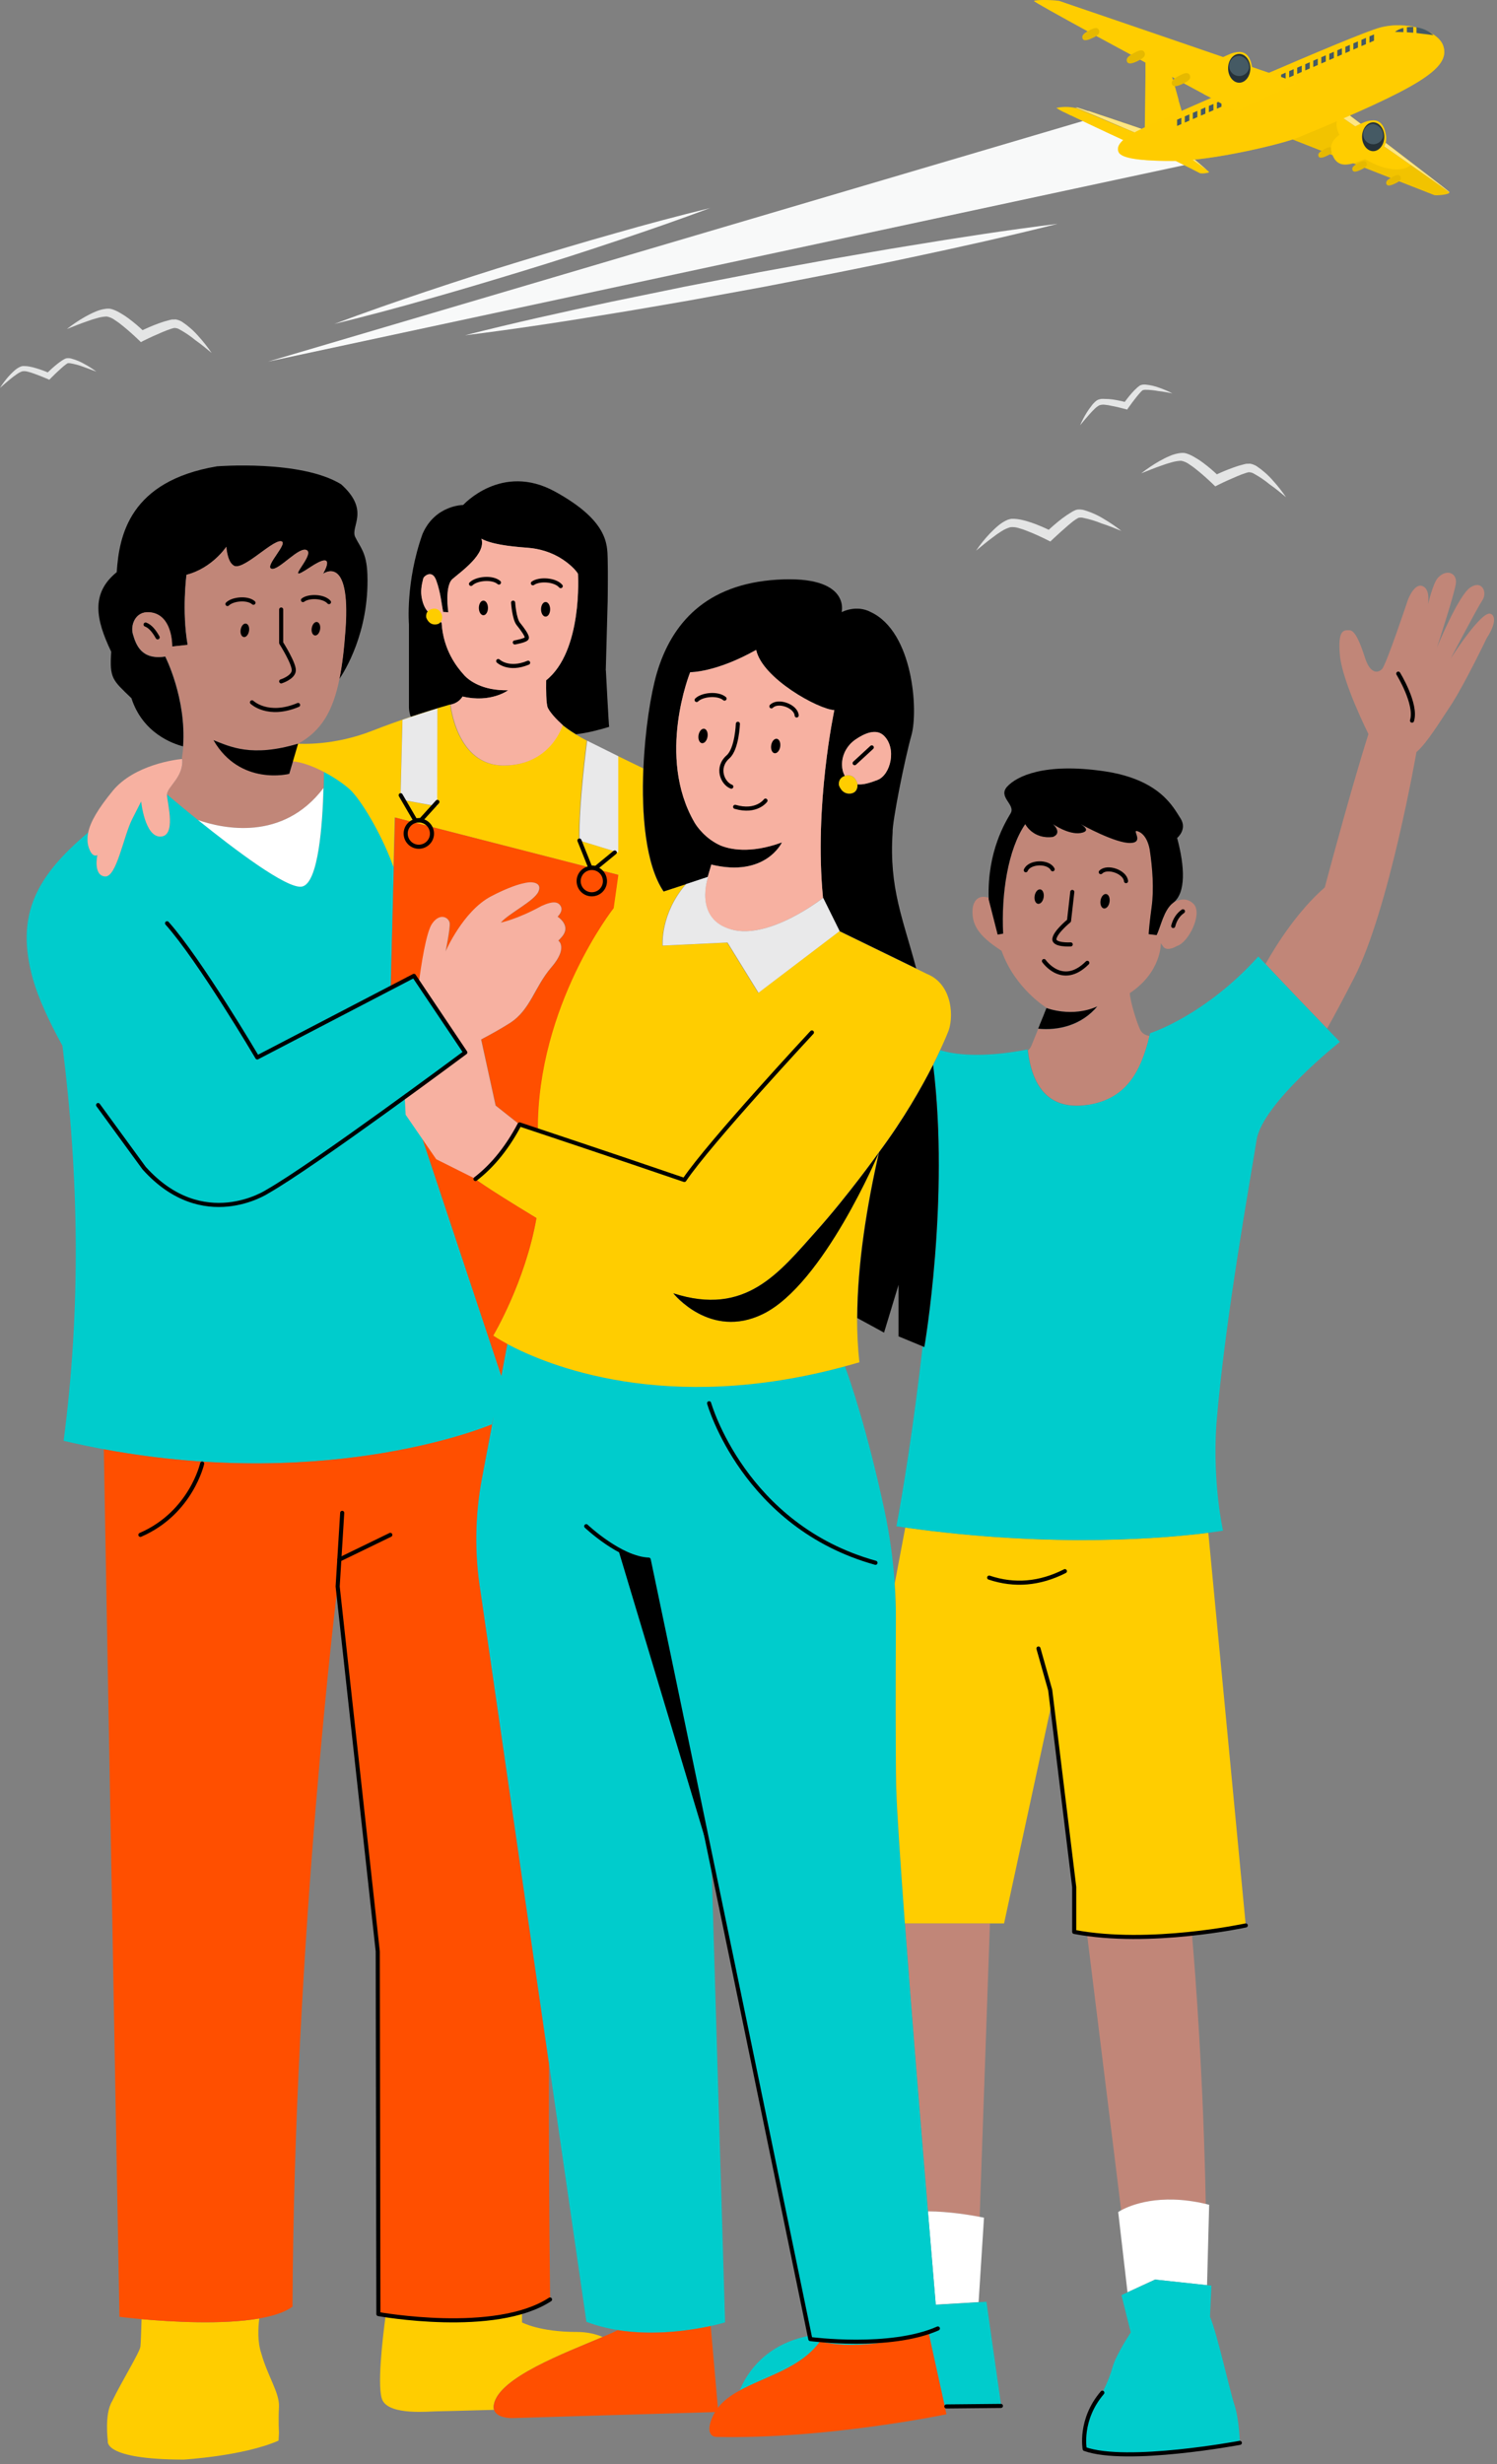 <svg width="296" height="487" viewBox="0 0 296 487" fill="none" xmlns="http://www.w3.org/2000/svg">
<rect x="0" y="0" width="296" height="487" fill="#808080" stroke="none"/>
<path d="M183.481 437.044C187.726 437.044 191.95 437.797 193.707 438.132L195.735 380.14H178.922C180.26 398.084 182.1 420.502 183.481 437.044Z" fill="#C18678"/>
<path d="M185.028 455.488L193.498 454.986L194.564 438.298C194.564 438.298 194.251 438.235 193.707 438.13C191.95 437.796 187.705 437.064 183.48 437.043C184.129 444.885 184.693 451.389 185.028 455.509V455.488Z" fill="white"/>
<path d="M185.027 455.488C184.672 451.389 184.128 444.864 183.48 437.022C182.099 420.48 180.259 398.061 178.921 380.118C178.042 368.24 177.373 358.306 177.206 353.329C177.059 346.114 177.101 330.576 177.143 320.286C177.143 317.84 177.08 315.393 176.913 312.946C176.578 308.115 175.909 303.326 174.905 298.579C171.434 282.413 168.046 272.71 167.063 270.033C131.679 279.632 108.068 269.74 100.33 265.599L99.138 271.915L83.558 225.091L80.254 220.281L80.066 216.726C86.8 211.832 92.028 207.943 92.028 207.943L82.847 194.287L81.864 192.823L77.243 195.228L77.849 171.345C75.967 165.95 72.119 159.09 69.588 156.351C68.731 155.43 66.577 153.82 64.046 152.503C64.046 153.339 64.046 154.448 63.984 155.723C63.795 162.729 62.98 174.691 59.676 175.214C56.706 175.674 46.375 167.874 39.16 162.039C36.525 159.927 34.329 158.065 33.033 156.978C33.033 157.041 33.033 157.103 33.033 157.166C33.158 158.839 34.873 165.218 31.757 165.301C28.641 165.385 27.93 158.358 27.93 158.358L26.173 161.809C24.417 165.259 23.078 173.415 20.757 173.185C18.436 172.955 19.251 169.066 19.251 169.066L19.293 168.961C18.728 169.233 18.101 168.961 17.62 167.602C17.285 166.661 17.223 165.657 17.453 164.507C7.394 173.018 2.876 180.651 6.536 193.575C7.582 197.277 9.715 201.899 12.35 206.688C15.612 232.515 16.01 258.573 12.58 284.756C15.278 285.383 17.954 285.948 20.569 286.429C66.075 294.836 97.235 281.535 97.235 281.535L97.632 279.925L97.277 281.828L95.332 292.117C93.931 299.52 93.826 307.132 95.039 314.577L108.57 407.89L115.952 458.876C117.981 459.65 120.072 460.173 122.184 460.507C129.483 461.678 136.74 460.507 140.567 459.692C142.323 459.315 143.369 458.98 143.369 458.98L140.65 367.34L122.289 306.254L128.312 308.241L140.65 367.361L160.12 461.615C151.358 463.268 147.677 468.956 146.213 472.532C151.316 469.688 158.322 468.119 162.17 462.808C170.388 464.627 179.695 462.138 183.605 460.884L186.826 475.523H197.972L195.045 454.923L193.581 455.007L185.111 455.509L185.027 455.488Z" fill="#00CCCC"/>
<path d="M32.678 129.77C28.056 130.481 26.906 127.616 26.258 125.315C25.777 123.621 26.676 120.84 29.457 121.028C33.347 121.279 34.017 125.733 34.017 127.804L37.091 127.469C35.92 120.714 36.861 113.625 36.861 113.625C41.963 112.307 44.724 108.083 44.724 108.083C44.724 108.083 44.87 110.843 46.041 111.701C47.61 113.269 53.633 106.87 55.473 106.995C57.313 107.121 52.19 111.931 53.633 112.433C55.076 112.914 59.258 107.727 60.701 108.815C62.144 109.902 55.599 115.925 61.224 112.182C66.85 108.438 63.838 113.437 63.838 113.437C63.838 113.437 69.338 109.359 68.293 124.353C68.021 128.201 67.644 131.464 67.08 134.224C67.958 132.948 73.061 125.064 72.642 113.478C72.475 109.129 71.2 108.167 70.217 106.096C69.255 104.047 73.249 100.889 67.435 95.703C59.467 90.83 42.904 92.168 42.904 92.168C25.63 95.075 23.56 105.824 23.079 113.081C17.872 117.306 18.98 122.513 21.992 128.808C21.636 134.119 22.242 134.37 25.986 137.988C28.224 144.931 34.205 147.002 36.191 147.504C36.882 138.03 32.657 129.77 32.657 129.77H32.678Z" fill="black"/>
<path d="M33.012 157.001C34.308 158.088 36.504 159.949 39.139 162.062C44.033 163.755 55.911 166.39 63.983 155.746C64.025 154.47 64.025 153.383 64.046 152.525C62.081 151.501 59.906 150.643 57.961 150.455L57.229 152.923C57.229 152.923 47.525 155.39 42.255 146.272C45.559 147.569 49.805 149.702 58.985 146.962C58.985 146.962 58.985 146.962 59.006 146.962C63.419 144.495 65.803 140.73 67.121 134.185C67.685 131.424 68.061 128.183 68.333 124.314C69.379 109.319 63.879 113.397 63.879 113.397C63.879 113.397 66.89 108.399 61.265 112.143C55.639 115.886 62.185 109.842 60.742 108.776C59.299 107.709 55.117 112.875 53.673 112.394C52.23 111.913 57.333 107.082 55.514 106.956C53.673 106.831 47.651 113.23 46.082 111.662C44.911 110.825 44.765 108.044 44.765 108.044C44.765 108.044 42.025 112.247 36.901 113.586C36.901 113.586 35.939 120.675 37.131 127.43L34.057 127.764C34.057 125.715 33.388 121.24 29.498 120.989C26.717 120.8 25.818 123.603 26.299 125.276C26.947 127.576 28.097 130.441 32.719 129.73C32.719 129.73 36.922 137.991 36.253 147.464C36.19 148.238 36.107 148.991 35.981 149.765C35.981 149.828 35.96 149.89 35.939 149.953C36.023 149.953 36.065 149.953 36.065 149.953C36.4 153.466 33.2 155.349 33.053 156.959L33.012 157.001Z" fill="#C18678"/>
<path d="M39.14 162.059C46.355 167.872 56.685 175.694 59.655 175.234C62.98 174.711 63.775 162.749 63.963 155.743C55.891 166.388 44.033 163.773 39.119 162.059H39.14Z" fill="white"/>
<path d="M27.993 458.374C27.93 460.402 27.846 463.121 27.763 463.79C27.616 464.92 23.977 470.817 22.158 474.602C20.61 477.133 21.322 482.465 21.322 482.465C21.322 482.465 20.339 486.104 36.337 486.104C36.337 486.104 48.153 485.414 55.075 482.361L55.158 480.771C55.158 480.771 55.012 478.534 55.158 475.711C55.305 472.908 52.921 469.667 51.645 465.045C50.892 462.807 51.039 460.089 51.269 458.227C43.97 459.503 33.744 458.876 28.014 458.353L27.993 458.374Z" fill="#FFCD00"/>
<path d="M97.632 475.249C98.594 469.896 111.644 465.065 119.152 461.865C117.771 461.28 116.098 460.882 114.028 460.882C106.667 460.882 103.216 459 103.216 459V456.909C93.366 459.878 80.484 458.247 76.259 457.578C75.632 462.221 74.482 472.175 75.653 474.434C77.201 477.403 84.917 476.567 86.339 476.567C86.904 476.567 91.86 476.441 97.674 476.274C97.57 475.981 97.549 475.647 97.632 475.228V475.249Z" fill="#FFCD00"/>
<path d="M103.215 456.91C105.223 456.303 107.105 455.508 108.778 454.463C108.569 438.548 108.506 422.152 108.527 407.89L94.997 314.577C93.784 307.132 93.888 299.519 95.289 292.116L97.234 281.827L97.192 281.534C97.192 281.534 66.032 294.835 20.526 286.428L23.621 457.892C23.621 457.892 25.315 458.102 27.95 458.353C33.68 458.875 43.907 459.482 51.205 458.227C53.966 457.746 56.308 457.014 57.834 455.885C58.127 383.422 66.743 313.531 66.743 313.531C66.743 313.531 74.795 377.378 74.795 388.88V457.328C74.795 457.328 75.297 457.432 76.217 457.558C80.462 458.227 93.344 459.837 103.174 456.889L103.215 456.91Z" fill="#FF4F00"/>
<path d="M214.932 382.228L221.687 436.853C223.464 435.891 229.215 433.402 238.417 435.598C237.936 410.524 236.367 390.175 235.677 382.166C229.675 382.814 222 383.211 214.911 382.228H214.932Z" fill="#C18678"/>
<path d="M221.687 436.834C221.29 437.043 221.102 437.189 221.102 437.189L222.942 453.041L228.379 450.532L238.668 451.64L239.087 435.746C238.857 435.683 238.647 435.642 238.417 435.579C229.195 433.404 223.444 435.872 221.687 436.834Z" fill="white"/>
<path d="M179.004 301.881L176.912 312.965C177.08 315.412 177.163 317.859 177.142 320.306C177.1 330.595 177.059 346.154 177.205 353.348C177.372 358.325 178.042 368.259 178.92 380.137H198.536L207.968 336.555L212.401 372.943V381.81C213.238 381.978 214.074 382.103 214.932 382.229C222.021 383.191 229.696 382.814 235.698 382.166C241.93 381.497 246.322 380.535 246.322 380.535L238.919 302.927C231.181 303.931 208.553 306.064 179.004 301.902V301.881Z" fill="#FFCD00"/>
<path d="M294.798 121.343C293.104 120.318 286.83 130.168 286.83 130.168C286.83 130.168 292.079 120.172 293.104 118.645C294.129 117.118 293.104 114.567 290.741 116.094C288.378 117.62 284.133 127.951 284.133 127.951C284.133 127.951 287.52 117.62 287.855 115.403C288.19 113.208 285.994 112.35 284.3 114.211C283.652 114.922 282.961 117.056 282.355 119.419C282.501 118.352 282.627 116.01 280.912 115.738C279.385 115.717 278.361 118.624 278.361 118.624C278.361 118.624 274.115 131.339 273.279 132.217C272.442 133.096 270.916 133.2 269.891 129.98C268.866 126.759 267.862 124.563 266.838 124.563C265.813 124.563 264.474 124.229 264.935 129.478C265.395 134.727 270.581 145.079 270.581 145.079C270.581 145.079 267.695 153.904 261.944 175.382C256.653 180.003 252.512 186.465 250.233 190.522C255.126 195.73 259.685 200.477 262.404 203.279C263.575 201.209 265.269 198.072 267.716 193.325C274.659 179.878 280.075 148.634 280.075 148.634C282.104 146.94 284.802 142.486 287.039 139.14C289.758 134.894 293.983 126.09 293.983 126.09C293.983 126.09 296.534 122.367 294.84 121.343H294.798Z" fill="#C18678"/>
<path d="M206.756 199.597C206.756 199.597 206.756 199.555 206.777 199.534V199.597H206.756Z" fill="#C18678"/>
<path d="M206.798 199.535C206.798 199.535 206.86 199.388 206.881 199.346L206.798 199.535Z" fill="#C18678"/>
<path d="M206.714 199.723C206.714 199.723 206.734 199.661 206.755 199.64L206.714 199.723Z" fill="#C18678"/>
<path d="M214.911 218.398C222.669 217.289 225.555 211.873 227.291 204.742C226.538 204.616 225.89 204.303 225.514 203.633C224.907 202.567 223.401 197.736 223.401 196.272C229.696 192.089 229.529 186.422 229.529 186.422L230.094 187.217C230.993 188.074 232.708 186.966 232.708 186.966C234.987 186.318 237.81 180.629 236.054 178.705C234.297 176.802 231.976 178.412 231.976 178.412C230.114 179.814 229.508 183.139 228.713 184.791L227.145 184.603C227.187 183.724 227.396 181.654 227.73 179.228C228.211 175.736 227.898 171.532 227.375 168.061C227.228 167.161 226.685 164.84 224.949 164.254C223.694 163.836 226.35 166.429 223.611 166.576C220.704 166.743 213.802 162.916 213.698 162.853C213.781 162.895 216.04 164.192 213.698 164.61C211.314 165.028 208.219 162.853 208.219 162.853C208.219 162.853 210.164 164.61 208.219 165.384C204.287 165.907 202.74 162.853 202.74 162.853C199.289 167.851 197.971 176.739 198.369 184.498L197.281 184.686L195.504 177.722C195.504 177.722 195.504 177.513 195.504 177.43C192.429 176.447 192.304 179.73 192.304 179.73C192.137 182.658 193.308 184.875 198.034 187.907C200.732 195.456 206.964 199.2 206.964 199.2C206.964 199.2 211.941 201.166 217.023 198.886C213.844 202.734 209.243 203.759 205.27 203.361C205.375 203.111 205.458 202.88 205.563 202.671L203.911 206.728C203.764 207.063 203.534 207.356 203.262 207.586C204.057 214.299 207.11 219.464 214.974 218.356L214.911 218.398Z" fill="#C18678"/>
<path d="M206.422 200.434C206.526 200.162 206.61 199.973 206.673 199.806L206.422 200.434Z" fill="#C18678"/>
<path d="M205.522 202.672C205.626 202.4 205.731 202.149 205.836 201.919L205.522 202.672Z" fill="#C18678"/>
<path d="M206.316 200.705C206.316 200.705 206.358 200.58 206.379 200.538L206.316 200.705Z" fill="#C18678"/>
<path d="M205.835 201.899C206.023 201.439 206.17 201.063 206.316 200.749L205.835 201.899Z" fill="#C18678"/>
<path d="M248.811 189.037C238.209 200.79 227.418 204.199 227.418 204.199C227.376 204.387 227.334 204.575 227.292 204.742C225.577 211.853 222.67 217.29 214.912 218.398C207.049 219.507 203.995 214.341 203.201 207.628C203.201 207.566 203.201 207.482 203.18 207.419C193.999 209.176 188.666 208.402 185.947 207.566C185.55 208.402 185.069 209.385 184.525 210.493C187.809 237.074 182.79 266.247 182.79 266.247L182.434 266.101C180.615 282.12 178.461 295.232 177.248 301.653C177.833 301.736 178.44 301.82 179.025 301.903C208.575 306.065 231.203 303.932 238.941 302.928C240.823 302.677 241.827 302.51 241.827 302.51C241.827 302.51 239.735 293.287 240.509 281.576C242.224 260.454 247.327 232.619 248.456 225.342C249.585 218.064 264.935 205.913 264.935 205.913C264.935 205.913 263.973 204.931 262.384 203.278C259.665 200.476 255.106 195.729 250.213 190.522C249.753 190.041 249.292 189.539 248.832 189.058L248.811 189.037Z" fill="#00CCCC"/>
<path d="M197.261 184.709L198.349 184.521C197.951 176.762 199.269 167.874 202.719 162.876C202.719 162.876 204.267 165.929 208.199 165.406C210.143 164.612 208.199 162.876 208.199 162.876C208.199 162.876 211.273 165.03 213.678 164.633C216.02 164.235 213.761 162.939 213.678 162.876C213.782 162.939 220.684 166.766 223.59 166.598C226.309 166.452 223.653 163.859 224.929 164.277C226.685 164.863 227.229 167.184 227.355 168.083C227.878 171.555 228.191 175.758 227.71 179.251C227.376 181.677 227.166 183.747 227.125 184.625L228.693 184.813C229.509 183.182 230.094 179.836 231.956 178.435C234.528 176.511 234.277 171.262 232.75 165.615C232.75 165.615 234.821 163.922 233.419 161.747C231.997 159.572 229.404 154.051 218.299 152.419C206.505 150.705 201.025 153.402 199.143 155.473C197.261 157.543 200.858 159.007 199.833 160.743C198.809 162.479 195.233 168.209 195.484 177.431C195.484 177.536 195.484 177.64 195.484 177.724L197.261 184.688V184.709Z" fill="black"/>
<path d="M119.78 132.508L120.156 118.769C120.156 118.769 120.24 113.269 120.156 110.424C120.072 107.58 120.24 102.917 109.721 97.145C99.18 91.373 91.589 99.801 91.589 99.801C91.589 99.801 86.005 99.801 83.538 105.552C80.15 115.067 80.861 123.39 80.861 123.39V139.87C80.882 140.434 80.986 141.062 81.237 141.689C85.796 140.162 89.1 139.242 89.1 139.242C89.1 139.242 90.585 139.075 91.464 137.653C97.068 138.991 100.477 136.419 100.477 136.419C95.312 136.524 92.718 134.411 91.903 133.575C91.798 133.449 91.694 133.324 91.589 133.219C90.46 131.944 87.657 128.556 87.323 123.098C85.963 121.655 85.399 121.404 84.751 121.006C84.667 120.944 84.583 120.86 84.5 120.755C83.914 120.086 83.6 119.145 83.433 118.288C83.161 116.928 83.349 115.736 83.684 114.398C83.768 114.021 84.207 113.729 84.416 113.624C84.709 113.478 85.043 113.415 85.357 113.54C85.838 113.729 86.11 114.272 86.277 114.732C87.156 117.137 87.323 119.459 87.637 120.944L88.661 121.006C88.661 121.006 87.888 115.82 89.498 114.419C91.317 112.85 96.169 109.441 95.207 106.472C97.11 107.517 100.54 107.978 104.241 108.249C106.73 108.438 109.177 109.191 111.247 110.55C113.485 112.014 114.3 113.352 114.3 113.436C114.3 113.54 115.262 128.66 108.006 134.453C107.964 136.168 107.964 139.117 108.34 139.911C108.466 140.142 108.591 140.351 108.738 140.581C109.637 141.919 111.268 143.299 111.268 143.299C112.021 143.927 112.899 144.533 113.882 145.119C115.973 144.889 118.253 144.324 120.449 143.655C120.365 143.383 119.801 132.487 119.801 132.487L119.78 132.508Z" fill="black"/>
<path d="M57.919 150.475C59.864 150.663 62.039 151.52 64.005 152.545C66.535 153.863 68.71 155.494 69.547 156.393C72.098 159.112 75.925 165.971 77.807 171.388L78.058 161.558L122.205 172.893L121.285 179.46C121.285 179.46 106.144 198.7 106.29 223.44L102.693 222.227C102.61 222.373 102.526 222.54 102.443 222.687C102.317 222.896 102.212 223.126 102.087 223.335C102.087 223.377 102.045 223.398 102.024 223.44C102.003 223.481 101.962 223.544 101.941 223.586C101.899 223.67 101.857 223.753 101.794 223.816C101.564 224.213 101.334 224.59 101.104 224.966C100.958 225.196 100.811 225.405 100.665 225.635C100.665 225.656 100.623 225.698 100.602 225.719C100.456 225.928 100.309 226.158 100.163 226.367C100.163 226.388 100.121 226.43 100.1 226.451C99.431 227.413 98.72 228.312 97.988 229.17C97.988 229.17 97.988 229.17 97.988 229.191C97.904 229.295 97.821 229.379 97.737 229.483C97.737 229.483 97.716 229.504 97.695 229.525C97.131 230.153 96.545 230.759 95.939 231.345C95.311 231.93 94.663 232.495 93.994 233.018C93.994 233.018 95.039 234.063 106.06 240.735C103.844 253.366 97.507 263.969 97.507 263.969C97.507 263.969 98.448 264.638 100.288 265.621C108.047 269.762 131.637 279.653 167.021 270.054C167.983 269.803 168.945 269.511 169.928 269.239C169.615 266.436 169.468 263.488 169.468 260.476C169.489 249.873 171.371 238.267 173.776 227.727C173.714 227.894 162.797 253.847 150.814 259.703C140.378 264.805 133.101 255.604 133.101 255.604C147.447 260.225 154.014 251.526 161.438 243.244C167.67 236.28 173.776 227.727 173.776 227.727C178.691 221.139 182.246 214.865 184.463 210.474C185.027 209.386 185.487 208.403 185.885 207.546C186.868 205.455 187.349 204.221 187.349 204.221C188.687 201.397 188.457 194.559 183.292 192.489L181.117 191.422L165.955 184.04L149.915 196.232L143.787 186.298L130.968 186.905C130.968 186.905 130.466 180.652 135.589 174.755L139.877 173.353L131.177 176.197C127.642 170.948 126.806 161.14 127.182 151.855C125.405 150.998 123.69 150.161 122.184 149.429V168.46L114.509 166.097C114.342 158.777 116.015 146.459 116.015 146.376C115.22 145.958 114.488 145.539 113.798 145.121C112.815 144.515 111.937 143.908 111.184 143.302C111.184 143.302 108.821 151.29 99.515 151.29C90.209 151.29 89.016 139.244 89.016 139.244C89.016 139.244 85.712 140.165 81.153 141.691C78.874 142.465 76.26 143.385 73.604 144.431C65.929 147.442 59.341 147.003 58.902 146.982H58.881L57.856 150.475H57.919ZM86.465 140.039L86.423 159.363L79.166 158.045L79.564 142.298C81.592 141.587 83.956 140.834 86.465 140.06V140.039Z" fill="#FFCD00"/>
<path d="M108.716 140.583C108.57 140.374 108.444 140.144 108.319 139.914C108.423 140.123 108.549 140.332 108.695 140.562L108.716 140.583Z" fill="#FFCD00"/>
<path d="M100.205 226.387C100.352 226.178 100.498 225.969 100.645 225.739C100.498 225.948 100.352 226.178 100.205 226.387Z" fill="#FF4F00"/>
<path d="M98.029 229.21C98.029 229.21 97.862 229.398 97.778 229.503C97.862 229.398 97.946 229.315 98.029 229.21Z" fill="#FF4F00"/>
<path d="M106.082 240.733C95.061 234.041 94.015 233.016 94.015 233.016C94.684 232.493 95.333 231.929 95.96 231.343C95.354 231.929 94.705 232.472 94.057 232.974L86.278 229.085L83.538 225.111L99.118 271.935L100.31 265.619C98.47 264.636 97.529 263.967 97.529 263.967C97.529 263.967 103.865 253.364 106.082 240.733Z" fill="#FF4F00"/>
<path d="M95.981 231.343C96.588 230.778 97.173 230.172 97.738 229.523C97.173 230.151 96.588 230.757 95.981 231.343Z" fill="#FF4F00"/>
<path d="M102.484 222.685C102.359 222.894 102.254 223.124 102.129 223.333C102.254 223.124 102.38 222.894 102.484 222.685Z" fill="#FF4F00"/>
<path d="M102.066 223.438C102.066 223.438 102.003 223.543 101.982 223.585C102.003 223.543 102.045 223.48 102.066 223.438Z" fill="#FF4F00"/>
<path d="M88.954 182.513C89.038 183.601 88.139 188.055 88.139 188.055C88.139 188.055 91.589 180.066 97.131 177.159C102.673 174.253 104.953 174.378 104.953 174.378C104.953 174.378 107.316 174.294 106.5 176.197C105.685 178.08 100.603 180.526 99.055 182.346C99.055 182.346 102.234 181.739 107.148 179.042C109.512 177.975 110.411 178.289 110.871 179.042C111.206 179.606 111.101 180.317 110.285 181.175C110.285 181.175 112.795 182.722 111.415 184.772C111.185 185.106 110.85 185.504 110.432 185.901C110.432 185.901 112.398 187.281 109.052 191.171C105.685 195.082 104.974 199.536 100.875 202.171C99.181 203.259 97.048 204.43 95.165 205.434L98.031 218.504L102.757 222.248L106.354 223.46C106.207 198.7 121.348 179.481 121.348 179.481L122.268 172.914L78.121 161.579L77.871 171.408L77.264 195.291L81.886 192.886L82.869 194.35C83.308 190.983 84.312 184.228 85.525 182.534C87.156 180.255 88.892 181.447 88.975 182.534L88.954 182.513Z" fill="#FF4F00"/>
<path d="M183.543 460.861C179.632 462.116 170.326 464.604 162.107 462.785C158.28 468.076 151.253 469.665 146.151 472.509C144.478 473.43 143.014 474.496 141.947 475.876L140.525 459.711C136.677 460.547 129.441 461.697 122.143 460.526C121.327 460.945 120.302 461.384 119.173 461.865C111.665 465.064 98.616 469.895 97.654 475.249C97.591 475.646 97.612 476.002 97.696 476.295C98.26 477.989 101.251 477.905 101.251 477.905L141.383 476.713C141.006 477.34 140.692 478.03 140.462 478.783C140.044 480.184 140.232 481.586 141.675 481.627C163.153 482.129 187.14 477.152 187.14 477.152L186.784 475.521L183.564 460.882L183.543 460.861Z" fill="#FF4F00"/>
<path d="M108.716 140.58C108.57 140.371 108.444 140.141 108.319 139.911C107.963 139.116 107.963 136.168 107.984 134.453C115.241 128.66 114.279 113.519 114.279 113.435C114.279 113.352 113.443 112.034 111.226 110.549C109.134 109.169 106.709 108.416 104.22 108.249C100.497 107.977 97.068 107.517 95.186 106.471C96.148 109.441 91.317 112.85 89.476 114.418C87.866 115.819 88.64 121.006 88.64 121.006L87.615 120.943C87.302 119.458 87.134 117.158 86.256 114.732C86.088 114.272 85.817 113.728 85.336 113.54C85.022 113.414 84.687 113.477 84.395 113.623C84.185 113.728 83.746 114.021 83.663 114.397C83.328 115.736 83.119 116.928 83.412 118.287C83.579 119.144 83.914 120.065 84.478 120.755C84.562 120.838 84.645 120.943 84.75 121.006C85.398 121.403 85.963 121.654 87.322 123.097C87.636 128.555 90.459 131.943 91.589 133.219C91.672 133.323 91.777 133.449 91.902 133.574C92.739 134.432 95.311 136.544 100.477 136.418C100.477 136.418 97.068 138.991 91.463 137.652C90.585 139.074 89.1 139.242 89.1 139.242C89.1 139.242 90.271 151.287 99.598 151.287C108.925 151.287 111.268 143.32 111.268 143.299C111.268 143.299 109.657 141.898 108.737 140.58H108.716Z" fill="#F7B1A1"/>
<path d="M173.818 227.746C171.413 238.286 169.552 249.872 169.51 260.495C172.375 262.043 174.801 263.381 174.801 263.381L177.666 253.929V264.113L182.413 266.079L182.769 266.225C182.769 266.225 187.809 237.073 184.505 210.472C182.267 214.863 178.733 221.137 173.818 227.725V227.746Z" fill="black"/>
<path d="M131.219 176.196L139.919 173.351L140.651 170.863C151.4 173.477 154.62 166.471 154.62 166.471C148.221 168.813 144.164 167.789 142.449 167.078C142.114 166.931 141.822 166.764 141.508 166.597C138.685 164.986 137.325 162.539 137.325 162.539C129.734 149.469 136.468 132.843 136.468 132.843C136.468 132.843 141.487 132.948 149.518 128.431C150.71 134.077 161.856 140.204 164.972 140.33C164.972 140.33 160.936 159.193 162.734 177.429L165.997 184.017L181.159 191.399C178.607 181.716 175.763 175.589 176.495 164.526C176.391 162.581 178.837 150.201 180.218 145.307C181.598 140.414 180.552 124.917 172.208 120.986C169.301 119.417 166.415 120.986 166.415 120.986C166.415 120.986 168.318 113.666 153.679 114.565C139.605 115.423 132.766 123.181 129.859 133.094C128.667 137.193 127.538 144.324 127.224 151.832C126.827 161.096 127.685 170.925 131.219 176.175V176.196ZM167.063 153.359C166.687 152.731 166.52 151.999 166.499 151.288C166.415 149.239 167.482 147.294 169.176 146.144C170.849 144.994 173.212 143.906 174.738 145.37C177.353 147.859 176.119 153.15 173.505 154.153C172.041 154.718 170.702 155.136 169.552 155.011C169.594 155.638 169.385 156.705 168.151 156.83C166.436 156.998 165.913 155.157 165.913 155.157C165.913 155.157 165.683 153.819 167.084 153.359H167.063Z" fill="black"/>
<path d="M17.6 167.642C18.06 168.98 18.687 169.273 19.273 169.001L19.231 169.105C19.231 169.105 18.415 172.995 20.737 173.225C23.058 173.455 24.396 165.299 26.153 161.849L27.91 158.398C27.91 158.398 28.621 165.425 31.737 165.341C34.853 165.258 33.138 158.879 33.012 157.206C33.012 157.143 33.012 157.081 33.012 157.018C33.159 155.387 36.358 153.525 36.024 150.012C36.024 150.012 35.982 150.012 35.898 150.012C34.811 150.117 26.55 151.12 22.284 156.307C19.335 159.904 17.851 162.476 17.432 164.567C17.202 165.718 17.265 166.721 17.6 167.662V167.642Z" fill="#F7B1A1"/>
<path d="M79.187 158.023L86.444 159.341L86.486 140.017C83.977 140.791 81.634 141.544 79.585 142.255L79.187 158.002V158.023Z" fill="#E9E9EA"/>
<path d="M114.572 166.115L122.247 168.478V149.447L116.099 146.394C116.099 146.457 114.426 158.796 114.593 166.115H114.572Z" fill="#E9E9EA"/>
<path d="M144.602 183.704C152.194 185.795 162.734 177.451 162.734 177.451C160.935 159.215 164.972 140.351 164.972 140.351C161.855 140.226 150.709 134.077 149.517 128.452C141.486 132.969 136.467 132.864 136.467 132.864C136.467 132.864 129.733 149.49 137.325 162.561C137.325 162.561 138.684 165.008 141.507 166.618C141.8 166.785 142.114 166.952 142.448 167.099C144.163 167.81 148.22 168.835 154.62 166.492C154.62 166.492 151.399 173.498 140.65 170.884L139.918 173.373H140.002C140.002 173.373 137.011 181.633 144.602 183.725V183.704Z" fill="#F7B1A1"/>
<path d="M162.755 177.452C162.755 177.452 152.194 185.796 144.624 183.705C137.032 181.614 140.023 173.311 140.023 173.311H139.939L135.652 174.733C130.528 180.631 131.03 186.884 131.03 186.884L143.85 186.277L149.977 196.211L166.017 184.019L162.755 177.431V177.452Z" fill="#E9E9EA"/>
<path d="M169.426 154.549C169.426 154.549 169.531 154.779 169.551 155.009C170.702 155.135 172.04 154.717 173.504 154.152C176.118 153.148 177.373 147.857 174.738 145.369C173.19 143.905 170.848 144.992 169.175 146.142C167.481 147.293 166.414 149.237 166.498 151.287C166.519 151.998 166.686 152.73 167.063 153.357C167.126 153.336 167.209 153.315 167.272 153.295C168.903 152.897 169.426 154.549 169.426 154.549Z" fill="#F7B1A1"/>
<path d="M168.13 156.83C169.385 156.705 169.594 155.659 169.531 155.011C169.531 154.76 169.469 154.593 169.406 154.551C169.406 154.551 168.883 152.92 167.252 153.296C167.168 153.296 167.105 153.338 167.043 153.359C165.642 153.819 165.872 155.157 165.872 155.157C165.872 155.157 166.394 156.998 168.109 156.83H168.13Z" fill="#FFCD00"/>
<path d="M228.401 450.53L222.964 453.04L221.751 453.604C221.751 453.604 223.466 460.568 223.591 460.966C223.591 460.966 220.643 465.42 219.973 467.867C219.304 470.335 217.966 472.886 217.966 472.886C217.966 472.886 214.473 476.232 214.473 480.519V484.012C214.473 484.012 219.827 486.061 228.673 485.036C237.519 484.012 245.153 482.799 245.153 482.799C245.153 482.799 245.027 478.114 244.086 475.291C243.145 472.468 240.74 461.426 239.255 457.871L239.527 451.722L238.691 451.639L228.401 450.53Z" fill="#00CCCC"/>
<path d="M58.943 146.982C49.762 149.722 45.517 147.589 42.212 146.292C47.482 155.41 57.186 152.943 57.186 152.943L57.918 150.475L58.943 146.982Z" fill="black"/>
<path d="M216.962 198.908C211.901 201.187 206.903 199.221 206.903 199.221C206.903 199.221 206.903 199.242 206.903 199.263C206.903 199.305 206.861 199.368 206.819 199.451C206.819 199.451 206.819 199.493 206.798 199.514C206.798 199.514 206.798 199.535 206.798 199.556C206.798 199.577 206.777 199.619 206.756 199.639C206.756 199.66 206.735 199.702 206.714 199.723C206.652 199.89 206.568 200.079 206.463 200.351C206.463 200.392 206.443 200.413 206.422 200.455C206.401 200.518 206.38 200.56 206.359 200.622C206.359 200.622 206.359 200.622 206.359 200.643C206.233 200.957 206.066 201.333 205.878 201.793C205.878 201.793 205.878 201.793 205.878 201.814C205.773 202.044 205.69 202.295 205.564 202.567C205.564 202.567 205.564 202.588 205.564 202.609C205.481 202.818 205.376 203.048 205.271 203.299C209.245 203.697 213.846 202.651 217.024 198.824L216.962 198.908Z" fill="black"/>
<path d="M94.055 232.995C94.725 232.473 95.352 231.929 95.959 231.364C96.565 230.8 97.151 230.193 97.715 229.545C97.715 229.545 97.736 229.524 97.757 229.503C97.841 229.398 97.924 229.315 98.008 229.21C98.008 229.21 98.008 229.21 98.008 229.189C98.74 228.332 99.451 227.433 100.12 226.471C100.12 226.45 100.162 226.408 100.183 226.387C100.329 226.178 100.476 225.969 100.622 225.739C100.622 225.718 100.664 225.676 100.685 225.655C100.831 225.425 100.978 225.216 101.124 224.986C101.354 224.609 101.584 224.233 101.814 223.836C101.856 223.752 101.898 223.668 101.961 223.606C101.982 223.564 102.023 223.501 102.044 223.459C102.044 223.417 102.086 223.396 102.107 223.355C102.232 223.145 102.358 222.915 102.463 222.706C102.546 222.56 102.63 222.393 102.713 222.246L97.987 218.503L95.122 205.432C97.025 204.428 99.137 203.257 100.831 202.17C104.909 199.535 105.641 195.08 109.008 191.17C112.354 187.28 110.409 185.921 110.388 185.9C110.807 185.481 111.141 185.105 111.371 184.77C112.731 182.742 110.242 181.173 110.242 181.173C111.058 180.316 111.183 179.605 110.828 179.04C110.368 178.287 109.468 177.974 107.105 179.04C102.191 181.738 99.012 182.344 99.012 182.344C100.559 180.525 105.641 178.078 106.457 176.196C107.272 174.314 104.909 174.377 104.909 174.377C104.909 174.377 102.63 174.251 97.088 177.158C91.546 180.065 88.095 188.054 88.095 188.054C88.095 188.054 88.995 183.599 88.911 182.512C88.827 181.424 87.092 180.232 85.46 182.512C84.247 184.206 83.244 190.961 82.804 194.328L91.985 207.984C91.985 207.984 86.778 211.853 80.023 216.767L80.211 220.322L83.516 225.132L86.255 229.106L94.035 232.995H94.055Z" fill="#F7B1A1"/>
<path d="M122.246 306.253L140.608 367.339L128.269 308.239L122.246 306.253Z" fill="black"/>
<path d="M173.819 227.727C173.819 227.727 167.712 236.28 161.48 243.244C154.056 251.526 147.49 260.226 133.143 255.604C133.143 255.604 140.421 264.805 150.856 259.703C162.84 253.847 173.756 227.894 173.819 227.727Z" fill="black"/>
<path d="M197.909 475.501L187.118 475.605" stroke="black" stroke-width="0.811" stroke-linecap="round" stroke-linejoin="round"/>
<path d="M39.976 289.251C39.976 289.251 37.801 298.997 27.762 303.347" stroke="black" stroke-width="0.811" stroke-linecap="round" stroke-linejoin="round"/>
<path d="M67.664 298.997L66.765 313.553L74.691 385.66L74.816 457.349C74.816 457.349 97.925 461.553 108.758 454.463" stroke="black" stroke-width="0.811" stroke-linecap="round" stroke-linejoin="round"/>
<path d="M77.179 303.347L67.099 308.24" stroke="black" stroke-width="0.811" stroke-linecap="round" stroke-linejoin="round"/>
<path d="M246.322 380.538C246.322 380.538 227.313 384.657 212.402 381.813V372.946L207.654 334.027L205.333 325.809" stroke="black" stroke-width="0.811" stroke-linecap="round" stroke-linejoin="round"/>
<path d="M195.587 311.797C200.585 313.47 205.563 313.052 210.561 310.522" stroke="black" stroke-width="0.811" stroke-linecap="round" stroke-linejoin="round"/>
<path d="M276.479 133.138C276.479 133.138 280.201 139.161 279.198 142.423" stroke="black" stroke-width="0.811" stroke-miterlimit="10" stroke-linecap="round"/>
<path d="M140.211 277.331C140.211 277.331 147.091 301.632 173.107 308.868" stroke="black" stroke-width="0.811" stroke-linecap="round" stroke-linejoin="round"/>
<path d="M115.91 301.633C115.91 301.633 122.706 308.053 128.269 308.241C137.094 350.13 160.224 462.285 160.224 462.285C160.224 462.285 175.992 464.377 185.445 460.194" stroke="black" stroke-width="0.811" stroke-linecap="round" stroke-linejoin="round"/>
<path d="M84.248 121.951C84.248 121.951 84.687 123.561 86.193 123.415C87.678 123.268 87.469 121.595 87.323 121.428C87.323 121.428 86.883 120.006 85.461 120.34C84.039 120.675 84.269 121.951 84.269 121.951H84.248Z" fill="#FFCD00"/>
<path d="M139.897 145.601C139.772 146.396 139.27 146.96 138.768 146.877C138.287 146.793 137.994 146.082 138.12 145.308C138.245 144.514 138.747 143.949 139.249 144.033C139.73 144.116 140.023 144.827 139.897 145.601Z" fill="black"/>
<path d="M154.265 147.587C154.139 148.382 153.637 148.946 153.136 148.863C152.655 148.779 152.362 148.068 152.487 147.294C152.613 146.5 153.115 145.935 153.617 146.019C154.098 146.102 154.39 146.813 154.265 147.587Z" fill="black"/>
<path d="M137.744 138.345C138.831 137.257 141.947 136.943 143.265 138.073" stroke="black" stroke-width="0.811" stroke-linecap="round" stroke-linejoin="round"/>
<path d="M152.529 139.601C153.826 138.263 157.381 139.538 157.527 141.4" stroke="black" stroke-width="0.811" stroke-linecap="round" stroke-linejoin="round"/>
<path d="M145.899 143.051C145.899 143.051 145.732 148.007 143.954 149.576C141.549 151.688 142.846 154.804 144.603 155.473" stroke="black" stroke-width="0.811" stroke-linecap="round" stroke-linejoin="round"/>
<path d="M151.358 158.233C151.358 158.233 149.601 160.7 145.356 159.466" stroke="black" stroke-width="0.811" stroke-linecap="round" stroke-linejoin="round"/>
<path d="M245.152 482.801C245.152 482.801 222.754 486.984 214.473 484.014C214.473 484.014 213.385 478.221 217.965 472.888" stroke="black" stroke-width="0.811" stroke-linecap="round" stroke-linejoin="round"/>
<path d="M212.025 176.28L211.377 181.989C211.377 181.989 208.721 184.143 208.491 185.502C208.24 186.862 211.711 186.652 211.711 186.652" stroke="black" stroke-width="0.811" stroke-linecap="round" stroke-linejoin="round"/>
<path d="M206.421 189.937C206.421 189.937 210.06 195.228 214.995 190.292" stroke="black" stroke-width="0.811" stroke-linecap="round" stroke-linejoin="round"/>
<path d="M219.387 178.266C219.262 179.061 218.76 179.625 218.258 179.542C217.777 179.458 217.484 178.747 217.609 177.973C217.735 177.179 218.237 176.614 218.739 176.698C219.22 176.781 219.513 177.492 219.387 178.266Z" fill="black"/>
<path d="M206.358 177.348C206.233 178.143 205.731 178.708 205.229 178.624C204.727 178.54 204.455 177.829 204.581 177.055C204.706 176.261 205.208 175.696 205.71 175.78C206.191 175.863 206.484 176.574 206.358 177.348Z" fill="black"/>
<path d="M217.651 172.37C218.927 171.053 222.503 172.328 222.649 174.148" stroke="black" stroke-width="0.811" stroke-linecap="round" stroke-linejoin="round"/>
<path d="M202.825 171.994C203.536 170.279 207.3 170.154 208.137 171.806" stroke="black" stroke-width="0.811" stroke-linecap="round" stroke-linejoin="round"/>
<path d="M79.229 157.167L82.115 162.123L83.244 162.061L86.485 158.485" stroke="black" stroke-width="0.811" stroke-linecap="round" stroke-linejoin="round"/>
<path d="M80.378 163.839C80.88 162.501 82.386 161.81 83.725 162.312C85.063 162.814 85.753 164.32 85.251 165.658C84.749 166.997 83.243 167.687 81.905 167.185C80.567 166.683 79.876 165.177 80.378 163.839Z" stroke="black" stroke-width="0.811" stroke-linecap="round" stroke-linejoin="round"/>
<path d="M114.571 166.117L116.704 171.429L117.834 171.533L121.556 168.48" stroke="black" stroke-width="0.811" stroke-linecap="round" stroke-linejoin="round"/>
<path d="M114.738 172.893C115.428 171.638 117.018 171.178 118.272 171.868C119.527 172.558 119.987 174.148 119.297 175.402C118.607 176.657 117.018 177.117 115.763 176.427C114.508 175.737 114.048 174.148 114.738 172.893Z" stroke="black" stroke-width="0.811" stroke-linecap="round" stroke-linejoin="round"/>
<path d="M96.482 120.149C96.482 120.944 96.085 121.592 95.583 121.592C95.081 121.592 94.684 120.944 94.684 120.149C94.684 119.354 95.081 118.706 95.583 118.706C96.085 118.706 96.482 119.354 96.482 120.149Z" fill="black"/>
<path d="M108.779 120.423C108.779 121.217 108.382 121.866 107.88 121.866C107.378 121.866 106.98 121.217 106.98 120.423C106.98 119.628 107.378 118.98 107.88 118.98C108.382 118.98 108.779 119.628 108.779 120.423Z" fill="black"/>
<path d="M49.239 124.71C49.114 125.442 48.654 125.986 48.194 125.903C47.734 125.819 47.462 125.171 47.587 124.439C47.713 123.707 48.173 123.163 48.633 123.247C49.093 123.33 49.365 123.979 49.239 124.71Z" fill="black"/>
<path d="M63.293 124.396C63.167 125.128 62.707 125.671 62.247 125.588C61.787 125.504 61.515 124.856 61.641 124.124C61.766 123.392 62.226 122.848 62.686 122.932C63.146 123.015 63.418 123.664 63.293 124.396Z" fill="black"/>
<path d="M44.974 119.379C45.978 118.375 48.906 118.061 50.118 119.128" stroke="black" stroke-width="0.811" stroke-linecap="round" stroke-linejoin="round"/>
<path d="M93.135 115.404C94.223 114.317 97.339 114.003 98.656 115.132" stroke="black" stroke-width="0.811" stroke-linecap="round" stroke-linejoin="round"/>
<path d="M105.369 115.277C106.603 114.378 109.74 114.525 110.869 115.842" stroke="black" stroke-width="0.811" stroke-linecap="round" stroke-linejoin="round"/>
<path d="M59.906 118.603C61.035 117.725 63.963 117.788 65.05 119.001" stroke="black" stroke-width="0.811" stroke-linecap="round" stroke-linejoin="round"/>
<path d="M55.598 120.467V127.075C55.598 127.075 58.212 131.195 58.087 132.554C57.962 133.934 55.598 134.666 55.598 134.666" stroke="black" stroke-width="0.811" stroke-linecap="round" stroke-linejoin="round"/>
<path d="M101.46 119.105C101.46 119.105 101.669 122.305 102.484 123.308C103.3 124.312 104.241 125.609 104.178 126.09C104.116 126.571 101.794 126.968 101.794 126.968" stroke="black" stroke-width="0.811" stroke-linecap="round" stroke-linejoin="round"/>
<path d="M98.511 130.647C98.511 130.647 100.54 132.613 104.429 130.982" stroke="black" stroke-width="0.811" stroke-linecap="round" stroke-linejoin="round"/>
<path d="M49.825 138.804C49.825 138.804 52.962 141.837 58.943 139.327" stroke="black" stroke-width="0.811" stroke-linecap="round" stroke-linejoin="round"/>
<path d="M33.033 182.47C39.474 189.664 50.872 208.988 50.872 208.988L81.844 192.864L92.007 208.005C92.007 208.005 62.039 230.298 52.858 235.505C52.858 235.505 40.164 243.85 28.495 230.863L19.398 218.399" stroke="black" stroke-width="0.811" stroke-linecap="round" stroke-linejoin="round"/>
<path d="M160.538 204.052C160.538 204.052 140.315 225.78 135.317 233.204C121.723 228.541 102.735 222.225 102.735 222.225C100.413 226.617 97.569 230.277 94.014 233.016" stroke="black" stroke-width="0.811" stroke-linecap="round" stroke-linejoin="round"/>
<path d="M172.375 147.715L168.987 150.831" stroke="black" stroke-width="0.811" stroke-miterlimit="10" stroke-linecap="round"/>
<path d="M28.787 123.435C29.686 123.769 30.46 124.69 31.171 125.965" stroke="black" stroke-width="0.811" stroke-miterlimit="10" stroke-linecap="round"/>
<path d="M233.9 180.107C232.938 180.776 232.311 181.738 231.977 183.014" stroke="black" stroke-width="0.811" stroke-linecap="round" stroke-linejoin="round"/>
<path d="M234.43 32.579L53 71.469L215.81 23.419L234.43 32.579Z" fill="#F8F9F9"/>
<path d="M209.11 44.239C199.23 45.459 189.41 46.979 179.6 48.599C174.7 49.379 169.81 50.269 164.91 51.109L150.25 53.779L135.62 56.609C130.75 57.609 125.87 58.609 121.01 59.609C111.29 61.669 101.58 63.819 91.94 66.269C101.82 65.049 111.64 63.539 121.45 61.909C126.35 61.129 131.24 60.239 136.14 59.409L150.82 56.729L165.45 53.889C170.32 52.889 175.2 51.949 180.06 50.889C189.76 48.839 199.46 46.679 209.11 44.239Z" fill="#F8F9F9"/>
<path d="M140.4 41.119C134.09 42.659 127.82 44.329 121.6 46.119C115.36 47.869 109.16 49.739 102.97 51.619C96.78 53.499 90.61 55.499 84.47 57.549C78.33 59.599 72.2 61.739 66.13 64.019C72.43 62.479 78.7 60.809 84.93 59.019C91.16 57.259 97.36 55.399 103.56 53.509C109.76 51.619 115.92 49.629 122.06 47.569C128.2 45.509 134.32 43.399 140.4 41.119Z" fill="#F8F9F9"/>
<path d="M239.02 34.029C238.67 33.629 233.81 30.229 233.44 30.029L234.27 29.889C234.27 29.889 238.72 33.579 239.02 34.029Z" fill="#FFCD00"/>
<path opacity="0.5" d="M239.02 34.029C238.67 33.629 233.81 30.229 233.44 30.029L234.27 29.889C234.27 29.889 238.72 33.579 239.02 34.029Z" fill="white"/>
<path d="M239.03 34.029C239.03 34.119 238.66 34.189 238.28 34.239C237.95 34.289 237.61 34.289 237.28 34.239C237.17 34.159 233.67 32.409 231.52 31.339H231.43L231.13 31.189L230.25 30.749L229.9 30.579L233.51 29.959C233.72 30.099 235.36 31.249 236.81 32.299L236.96 32.399L237.36 32.689C238.24 33.329 238.96 33.869 239.09 34.009L239.03 34.029Z" fill="#FFCD00"/>
<path d="M286.59 38.029C286.59 38.509 283.93 38.669 283.59 38.559C283.25 38.449 254.21 27.029 254.21 27.029L264.82 22.809L265.12 23.019L265.26 23.109C267.26 24.469 273.09 28.539 278.26 32.109L278.56 32.319L278.97 32.599C282.52 35.089 285.6 37.259 286.59 38.029Z" fill="#FFCD00"/>
<path d="M286.59 38.029C283.99 36.029 267.08 24.339 264.82 22.809L266.17 22.269C266.17 22.269 285.87 37.269 286.46 37.849C286.53 37.879 286.58 37.949 286.59 38.029Z" fill="#FFCD00"/>
<path opacity="0.5" d="M286.59 38.029C283.99 36.029 267.08 24.339 264.82 22.809L266.17 22.269C266.17 22.269 285.87 37.269 286.46 37.849C286.53 37.879 286.58 37.949 286.59 38.029Z" fill="white"/>
<g opacity="0.5">
<path opacity="0.1" d="M286.59 38.029C286.59 38.509 283.93 38.669 283.59 38.559C283.25 38.449 254.21 27.029 254.21 27.029L264.82 22.809C264.82 22.809 262.18 25.809 268.43 30.459C272.7 33.609 277.23 34.269 278.92 32.609C282.52 35.089 285.6 37.259 286.59 38.029Z" fill="black"/>
</g>
<path d="M262.44 30.759C261.62 31.159 260.72 31.479 260.66 30.649C260.66 30.309 260.9 29.949 262.22 29.309C262.53 29.159 263.29 28.829 263.51 29.519C263.73 30.209 262.75 30.609 262.44 30.759Z" fill="#FFCD00"/>
<path opacity="0.1" d="M262.44 30.759C261.62 31.159 260.72 31.479 260.66 30.649C260.66 30.309 260.9 29.949 262.22 29.309C262.53 29.159 263.29 28.829 263.51 29.519C263.73 30.209 262.75 30.609 262.44 30.759Z" fill="black"/>
<path d="M269.16 33.509C268.34 33.909 267.44 34.229 267.38 33.399C267.38 33.059 267.61 32.699 268.94 32.059C269.25 31.909 270.01 31.579 270.23 32.269C270.45 32.959 269.47 33.359 269.16 33.509Z" fill="#FFCD00"/>
<path opacity="0.1" d="M269.16 33.509C268.34 33.909 267.44 34.229 267.38 33.399C267.38 33.059 267.61 32.699 268.94 32.059C269.25 31.909 270.01 31.579 270.23 32.269C270.45 32.959 269.47 33.359 269.16 33.509Z" fill="black"/>
<path d="M275.88 36.259C275.05 36.659 274.16 36.969 274.09 36.149C274.09 35.809 274.33 35.449 275.65 34.809C275.97 34.659 276.72 34.329 276.95 35.019C277.18 35.709 276.19 36.109 275.88 36.259Z" fill="#FFCD00"/>
<path opacity="0.1" d="M275.88 36.259C275.05 36.659 274.16 36.969 274.09 36.149C274.09 35.809 274.33 35.449 275.65 34.809C275.97 34.659 276.72 34.329 276.95 35.019C277.18 35.709 276.19 36.109 275.88 36.259Z" fill="black"/>
<path d="M273.68 29.029C272.87 30.469 271.04 31.029 269.87 31.449C266.78 32.689 264.54 33.379 263.44 30.569C263.31 30.249 263.23 29.909 263.19 29.569C263.01 27.449 265.19 26.399 266.31 25.809C267.65 25.099 268.6 24.639 269.31 24.349C270 24.009 270.74 23.809 271.51 23.779C272.13 23.779 273.51 23.919 274 26.499C274.2 27.349 274.08 28.249 273.68 29.029Z" fill="#FFCD00"/>
<path d="M273.72 27.029C273.72 28.599 272.72 29.879 271.52 29.879C270.32 29.879 269.32 28.599 269.32 27.029C269.32 25.459 270.32 24.169 271.52 24.169C272.72 24.169 273.72 25.449 273.72 27.029Z" fill="#263238"/>
<path d="M273.46 27.029C273.17 28.099 272.08 28.729 271.01 28.439C269.94 28.149 269.31 27.059 269.6 25.989C269.83 25.119 270.62 24.509 271.52 24.509C272.74 24.689 273.6 25.799 273.46 27.029Z" fill="#455A64"/>
<path d="M227.59 26.269L227.08 26.459L225.93 26.869L221.93 25.159C218.08 23.509 213.53 21.569 212.65 21.269H213.07L213.38 21.369L213.69 21.469L214.56 21.759L214.86 21.859L215.14 21.949H215.29L215.77 22.109L216.08 22.219L220.17 23.589L220.56 23.719L222.08 24.239L224.7 25.119L225.07 25.249L226.22 25.639L226.51 25.739H226.72L227.59 26.269Z" fill="#FFCD00"/>
<path opacity="0.5" d="M227.59 26.269L227.08 26.459L225.93 26.869L221.93 25.159C218.08 23.509 213.53 21.569 212.65 21.269H213.07L213.38 21.369L213.69 21.469L214.56 21.759L214.86 21.859L215.14 21.949H215.29L215.77 22.109L216.08 22.219L220.17 23.589L220.56 23.719L222.08 24.239L224.7 25.119L225.07 25.249L226.22 25.639L226.51 25.739H226.72L227.59 26.269Z" fill="white"/>
<path d="M225.93 26.869L222.82 28.029C222.82 28.029 215.94 24.849 211.82 22.849H211.77L210.59 22.269C209.99 22.009 209.42 21.699 208.88 21.329C210.1 21.069 211.35 21.069 212.57 21.329H212.63C213.48 21.619 217.76 23.439 221.52 25.049H221.61L221.91 25.179L225.93 26.869Z" fill="#FFCD00"/>
<path d="M233.82 22.489L226.35 26.079C226.35 26.079 226.43 19.679 226.49 15.079V10.809C226.49 8.959 226.72 8.579 227.21 8.879C228.41 9.789 229.53 10.809 230.54 11.929C231.07 12.619 232.26 16.819 233.04 19.709C233.04 19.729 233.04 19.759 233.04 19.779C233.04 19.949 233.13 20.109 233.17 20.269L233.82 22.489Z" fill="#FFCD00"/>
<path d="M221.17 30.029C220.4 28.109 223.66 26.369 227.37 24.699C231.08 23.029 267.58 6.899 272.82 5.469C278.06 4.039 284.32 6.029 285.36 9.029C286.93 13.559 280.36 17.359 256.69 27.169C253.59 28.449 239.69 31.779 231.94 31.809C223.6 31.819 221.55 30.939 221.17 30.029Z" fill="#FFCD00"/>
<path opacity="0.5" d="M221.17 30.029C220.4 28.109 223.66 26.369 227.37 24.699C231.08 23.029 267.58 6.899 272.82 5.469C278.06 4.039 284.32 6.029 285.36 9.029C286.93 13.559 280.36 17.359 256.69 27.169C253.59 28.449 239.69 31.779 231.94 31.809C223.6 31.819 221.55 30.939 221.17 30.029Z" fill="#FFCD00"/>
<path d="M232.74 23.659L233.58 23.289V24.529L232.74 24.889V23.659Z" fill="#455A64"/>
<path d="M234.27 22.999L235.17 22.609V23.839L234.27 24.229V22.999Z" fill="#455A64"/>
<path d="M235.86 22.309L236.75 21.919V23.149L235.86 23.539V22.309Z" fill="#455A64"/>
<path d="M237.45 21.619L238.34 21.229V22.469L237.45 22.849V21.619Z" fill="#455A64"/>
<path d="M239.03 20.929L239.93 20.549V21.779L239.03 22.169V20.929Z" fill="#455A64"/>
<path d="M240.62 20.249L241.52 19.859V21.089L240.62 21.479V20.249Z" fill="#455A64"/>
<path d="M242.21 19.559L243.1 19.169V20.409L242.21 20.789V19.559Z" fill="#455A64"/>
<path d="M243.79 18.869L244.69 18.479V19.719L243.79 20.109V18.869Z" fill="#455A64"/>
<path d="M245.38 18.189L246.28 17.799V19.029L245.38 19.419V18.189Z" fill="#455A64"/>
<path d="M246.97 17.499L247.87 17.109V18.339L246.97 18.729V17.499Z" fill="#455A64"/>
<path d="M248.56 16.809L249.45 16.419V17.659L248.56 18.049V16.809Z" fill="#455A64"/>
<path d="M250.14 16.119L251.04 15.739V16.969L250.14 17.359V16.119Z" fill="#455A64"/>
<path d="M251.73 15.439L252.63 15.049V16.279L251.73 16.669V15.439Z" fill="#455A64"/>
<path d="M253.32 14.749L254.21 14.359V15.599L253.32 15.979V14.749Z" fill="#455A64"/>
<path d="M254.91 14.059L255.8 13.669V14.909L254.91 15.299V14.059Z" fill="#455A64"/>
<path d="M256.49 13.379L257.39 12.989V14.219L256.49 14.609V13.379Z" fill="#455A64"/>
<path d="M258.08 12.689L258.98 12.299V13.529L258.08 13.919V12.689Z" fill="#455A64"/>
<path d="M259.67 11.999L260.56 11.609V12.849L259.67 13.239V11.999Z" fill="#455A64"/>
<path d="M261.26 11.309L262.15 10.929V12.159L261.26 12.549V11.309Z" fill="#455A64"/>
<path d="M262.84 10.629L263.74 10.239V11.469L262.84 11.859V10.629Z" fill="#455A64"/>
<path d="M264.43 9.939L265.33 9.549V10.789L264.43 11.169V9.939Z" fill="#455A64"/>
<path d="M266.91 8.869V10.099L266.02 10.489V9.249L266.91 8.869Z" fill="#455A64"/>
<path d="M268.5 8.179V9.409L267.6 9.799V8.569L268.5 8.179Z" fill="#455A64"/>
<path d="M270.09 7.489V8.729L269.19 9.109V7.879L270.09 7.489Z" fill="#455A64"/>
<path d="M271.68 6.799V8.039L270.78 8.429V7.189L271.68 6.799Z" fill="#455A64"/>
<path d="M275.82 6.299C276.32 5.929 276.89 5.659 277.49 5.519V6.349L275.82 6.299Z" fill="#455A64"/>
<path d="M279.44 5.329V6.459C279.02 6.459 278.6 6.399 278.18 6.379V5.379C278.6 5.319 279.02 5.309 279.44 5.329Z" fill="#455A64"/>
<path d="M283.43 6.929C283.08 6.929 282.76 6.859 282.43 6.819C282.1 6.779 281.8 6.729 281.43 6.699C281.06 6.669 280.53 6.579 280.08 6.529V5.399C280.63 5.479 281.16 5.629 281.67 5.839C281.98 5.969 282.28 6.119 282.57 6.299C282.72 6.389 282.86 6.489 282.99 6.599C283.15 6.699 283.29 6.809 283.43 6.929Z" fill="#455A64"/>
<path d="M254.91 17.029L244.39 22.029C244.39 22.029 227.66 13.029 215.66 6.519C209.26 3.019 204.37 0.309 204.45 0.199C204.65 -0.071 207.87 -0.041 209.14 0.139C209.26 0.139 209.39 0.169 209.51 0.199C210.05 0.349 228.97 7.359 242.22 12.269L254.91 17.029Z" fill="#FFCD00"/>
<path d="M256.44 16.289L253.32 17.789C245.32 14.439 212.08 1.289 209.32 0.189H209.17C209.29 0.189 209.42 0.219 209.54 0.249C210.31 0.419 256.44 16.289 256.44 16.289Z" fill="#FFCD00"/>
<path d="M233.91 16.529C232.91 17.029 231.76 17.419 231.68 16.389C231.68 15.959 231.98 15.509 233.68 14.709C234.07 14.529 235.02 14.109 235.3 14.969C235.58 15.829 234.3 16.339 233.91 16.529Z" fill="#FFCD00"/>
<path opacity="0.1" d="M233.91 16.529C232.91 17.029 231.76 17.419 231.68 16.389C231.68 15.959 231.98 15.509 233.68 14.709C234.07 14.529 235.02 14.109 235.3 14.969C235.58 15.829 234.3 16.339 233.91 16.529Z" fill="black"/>
<path d="M225.01 12.029C224.01 12.529 222.86 12.919 222.78 11.889C222.78 11.469 223.07 11.009 224.73 10.219C225.12 10.029 226.06 9.619 226.34 10.469C226.62 11.319 225.39 11.839 225.01 12.029Z" fill="#FFCD00"/>
<path opacity="0.1" d="M225.01 12.029C224.01 12.529 222.86 12.919 222.78 11.889C222.78 11.469 223.07 11.009 224.73 10.219C225.12 10.029 226.06 9.619 226.34 10.469C226.62 11.319 225.39 11.839 225.01 12.029Z" fill="black"/>
<path d="M216.08 7.479C215.08 7.949 214.08 8.309 214 7.349C214 6.949 214.27 6.529 215.82 5.789C216.18 5.619 217.06 5.229 217.32 6.029C217.58 6.829 216.44 7.309 216.08 7.479Z" fill="#FFCD00"/>
<path opacity="0.1" d="M216.08 7.479C215.08 7.949 214.08 8.309 214 7.349C214 6.949 214.27 6.529 215.82 5.789C216.18 5.619 217.06 5.229 217.32 6.029C217.58 6.829 216.44 7.309 216.08 7.479Z" fill="black"/>
<path d="M247.19 15.509C246.38 16.949 244.55 17.509 243.38 17.929C240.29 19.169 238.05 19.859 236.95 17.059C236.82 16.739 236.74 16.399 236.7 16.059C236.52 13.949 238.7 12.889 239.83 12.299C241.17 11.589 242.12 11.139 242.83 10.839C243.52 10.499 244.26 10.299 245.03 10.269C245.65 10.269 247.03 10.409 247.52 12.999C247.71 13.849 247.6 14.739 247.19 15.509Z" fill="#FFCD00"/>
<path d="M245.03 16.349C243.815 16.349 242.83 15.073 242.83 13.499C242.83 11.925 243.815 10.649 245.03 10.649C246.245 10.649 247.23 11.925 247.23 13.499C247.23 15.073 246.245 16.349 245.03 16.349Z" fill="#263238"/>
<path d="M246.97 13.499C246.71 14.569 245.63 15.229 244.56 14.969C243.49 14.709 242.83 13.629 243.09 12.559C243.31 11.659 244.11 11.029 245.04 11.029C246.24 11.209 247.09 12.289 246.98 13.499H246.97Z" fill="#455A64"/>
<path d="M19.05 73.444C18.3 72.884 17.52 72.384 16.7 71.944C15.87 71.464 14.98 71.104 14.05 70.854C13.77 70.784 13.47 70.764 13.18 70.804C13.08 70.824 12.99 70.854 12.9 70.884L12.71 70.984L12.38 71.174C11.97 71.434 11.58 71.714 11.21 72.024C10.47 72.614 9.8 73.254 9.12 73.904L9.85 73.774C8.97 73.384 8.06 73.044 7.14 72.774C6.66 72.624 6.17 72.504 5.68 72.424C5.42 72.384 5.15 72.354 4.89 72.354C4.75 72.344 4.6 72.344 4.46 72.354C4.3 72.384 4.15 72.424 4 72.484C3.53 72.704 3.1 73.004 2.72 73.364C2.35 73.694 2.02 74.044 1.72 74.364C1.09 75.084 0.51 75.854 0 76.664C0.72 76.034 1.43 75.404 2.16 74.824C2.52 74.534 2.89 74.244 3.27 73.994C3.61 73.744 3.98 73.544 4.38 73.394C4.75 73.334 5.14 73.354 5.5 73.464C5.94 73.564 6.36 73.704 6.78 73.864C7.64 74.164 8.51 74.534 9.33 74.864L9.75 75.054L10.06 74.734C10.68 74.094 11.35 73.474 12.01 72.874C12.33 72.574 12.66 72.294 13.01 72.034L13.26 71.864L13.37 71.794C13.54 71.764 13.7 71.764 13.87 71.794C14.74 71.934 15.59 72.164 16.42 72.474C17.32 72.794 18.18 73.124 19.05 73.444Z" fill="#E4E5E5"/>
<path d="M41.85 69.755C41.06 68.605 40.2 67.505 39.26 66.475C38.32 65.385 37.24 64.435 36.05 63.635C35.68 63.405 35.27 63.235 34.84 63.145C34.69 63.125 34.55 63.125 34.4 63.145H34.09C33.88 63.145 33.71 63.225 33.52 63.255C32.82 63.425 32.13 63.635 31.45 63.885C30.11 64.365 28.85 64.935 27.58 65.525L28.66 65.705C27.62 64.685 26.51 63.735 25.34 62.875C24.74 62.435 24.11 62.035 23.46 61.675C23.11 61.485 22.75 61.325 22.37 61.185C22.17 61.115 21.95 61.055 21.74 61.015C21.5 60.995 21.27 60.995 21.03 61.015C20.25 61.105 19.49 61.315 18.78 61.635C18.1 61.925 17.46 62.255 16.78 62.635C15.53 63.345 14.34 64.145 13.22 65.035C14.55 64.515 15.85 63.965 17.22 63.505C17.88 63.255 18.54 63.045 19.22 62.865C19.83 62.685 20.46 62.575 21.1 62.555C21.66 62.655 22.19 62.885 22.65 63.215C23.21 63.575 23.76 63.975 24.27 64.405C25.33 65.255 26.37 66.195 27.36 67.135L27.85 67.615L28.44 67.315C29.64 66.715 30.89 66.155 32.12 65.635C32.72 65.375 33.34 65.145 33.96 64.945L34.4 64.825H34.6C34.6 64.825 34.65 64.825 34.67 64.825C34.92 64.855 35.16 64.925 35.38 65.045C36.55 65.675 37.65 66.415 38.67 67.265C39.72 67.985 40.77 68.875 41.85 69.755Z" fill="#E4E5E5"/>
<path d="M231.82 77.746C230.99 77.326 230.14 76.956 229.26 76.646C228.36 76.306 227.42 76.096 226.47 76.006C226.18 75.986 225.88 76.016 225.6 76.106C225.51 76.136 225.42 76.176 225.34 76.226L225.17 76.356C225.05 76.436 224.97 76.516 224.87 76.596C224.52 76.906 224.18 77.246 223.87 77.596C223.24 78.296 222.68 79.036 222.12 79.796L222.82 79.546C221.88 79.286 220.93 79.086 219.97 78.946C219.48 78.876 218.98 78.846 218.48 78.846C218.22 78.826 217.95 78.826 217.69 78.846C217.54 78.876 217.4 78.916 217.26 78.956C217.11 79.006 216.97 79.076 216.84 79.156C216.41 79.486 216.04 79.876 215.74 80.316C215.44 80.696 215.16 81.096 214.9 81.506C214.39 82.316 213.95 83.166 213.57 84.046C214.19 83.316 214.78 82.576 215.41 81.886C215.72 81.536 216.03 81.196 216.36 80.886C216.65 80.576 216.99 80.316 217.36 80.106C217.72 79.986 218.1 79.946 218.47 79.996C218.9 80.036 219.32 80.106 219.74 80.206C220.64 80.366 221.55 80.586 222.43 80.826L222.87 80.946L223.12 80.586C223.63 79.846 224.19 79.126 224.74 78.426C225.02 78.076 225.31 77.736 225.6 77.426L225.82 77.216L225.92 77.136C226.08 77.076 226.24 77.036 226.41 77.036C227.3 77.036 228.18 77.126 229.05 77.296C230.01 77.386 230.91 77.576 231.82 77.746Z" fill="#E4E5E5"/>
<path d="M221.74 104.936C220.65 104.076 219.5 103.296 218.3 102.586C217.08 101.826 215.76 101.236 214.38 100.826C213.96 100.706 213.52 100.666 213.08 100.706C212.93 100.726 212.79 100.766 212.65 100.816L212.37 100.946C212.19 101.026 212.02 101.126 211.86 101.226C211.24 101.596 210.64 101.996 210.06 102.436C208.93 103.286 207.9 104.206 206.85 105.156L207.94 104.996C206.65 104.336 205.31 103.766 203.94 103.286C203.24 103.046 202.52 102.846 201.79 102.696C201.4 102.616 201.01 102.566 200.61 102.546C200.39 102.536 200.17 102.536 199.95 102.546C199.72 102.586 199.49 102.646 199.27 102.716C198.54 103.026 197.87 103.456 197.27 103.976C196.7 104.456 196.19 104.976 195.69 105.476C194.71 106.516 193.81 107.636 193 108.826C194.11 107.926 195.19 107.016 196.32 106.186C196.86 105.756 197.43 105.366 198.02 104.996C198.55 104.656 199.13 104.386 199.74 104.206C200.3 104.136 200.87 104.196 201.41 104.366C202.06 104.546 202.69 104.766 203.31 105.026C204.58 105.516 205.85 106.116 207.07 106.716L207.68 107.026L208.16 106.566C209.16 105.636 210.16 104.726 211.16 103.866C211.67 103.436 212.16 103.016 212.71 102.656C212.84 102.576 212.97 102.486 213.09 102.426L213.27 102.326H213.33C213.58 102.276 213.83 102.276 214.08 102.326C215.38 102.586 216.65 102.966 217.88 103.476C219.2 103.886 220.47 104.426 221.74 104.936Z" fill="#E4E5E5"/>
<path d="M254.29 98.267C253.5 97.117 252.64 96.017 251.7 94.987C250.76 93.897 249.68 92.947 248.49 92.147C248.12 91.917 247.71 91.747 247.28 91.657C247.13 91.637 246.99 91.637 246.84 91.657H246.53C246.32 91.657 246.15 91.737 245.96 91.767C245.26 91.937 244.57 92.147 243.89 92.397C242.56 92.877 241.29 93.397 240.02 94.037L241.1 94.217C240.06 93.197 238.95 92.247 237.78 91.387C237.18 90.947 236.55 90.547 235.9 90.187C235.55 89.997 235.19 89.837 234.81 89.697C234.61 89.627 234.39 89.567 234.18 89.527C233.94 89.507 233.71 89.507 233.47 89.527C232.69 89.617 231.93 89.827 231.22 90.147C230.54 90.437 229.9 90.767 229.22 91.147C227.98 91.857 226.79 92.657 225.66 93.547C226.99 93.027 228.3 92.477 229.66 92.017C230.32 91.767 230.98 91.557 231.66 91.377C232.27 91.197 232.9 91.087 233.54 91.067C234.1 91.167 234.63 91.397 235.09 91.727C235.65 92.087 236.2 92.487 236.71 92.917C237.77 93.767 238.81 94.707 239.8 95.647L240.29 96.127L240.88 95.827C242.08 95.227 243.34 94.667 244.57 94.147C245.17 93.887 245.78 93.657 246.4 93.457L246.84 93.337H247.11C247.36 93.367 247.61 93.437 247.83 93.557C248.99 94.187 250.09 94.937 251.11 95.777C252.16 96.497 253.21 97.387 254.29 98.267Z" fill="#E4E5E5"/>
</svg>
